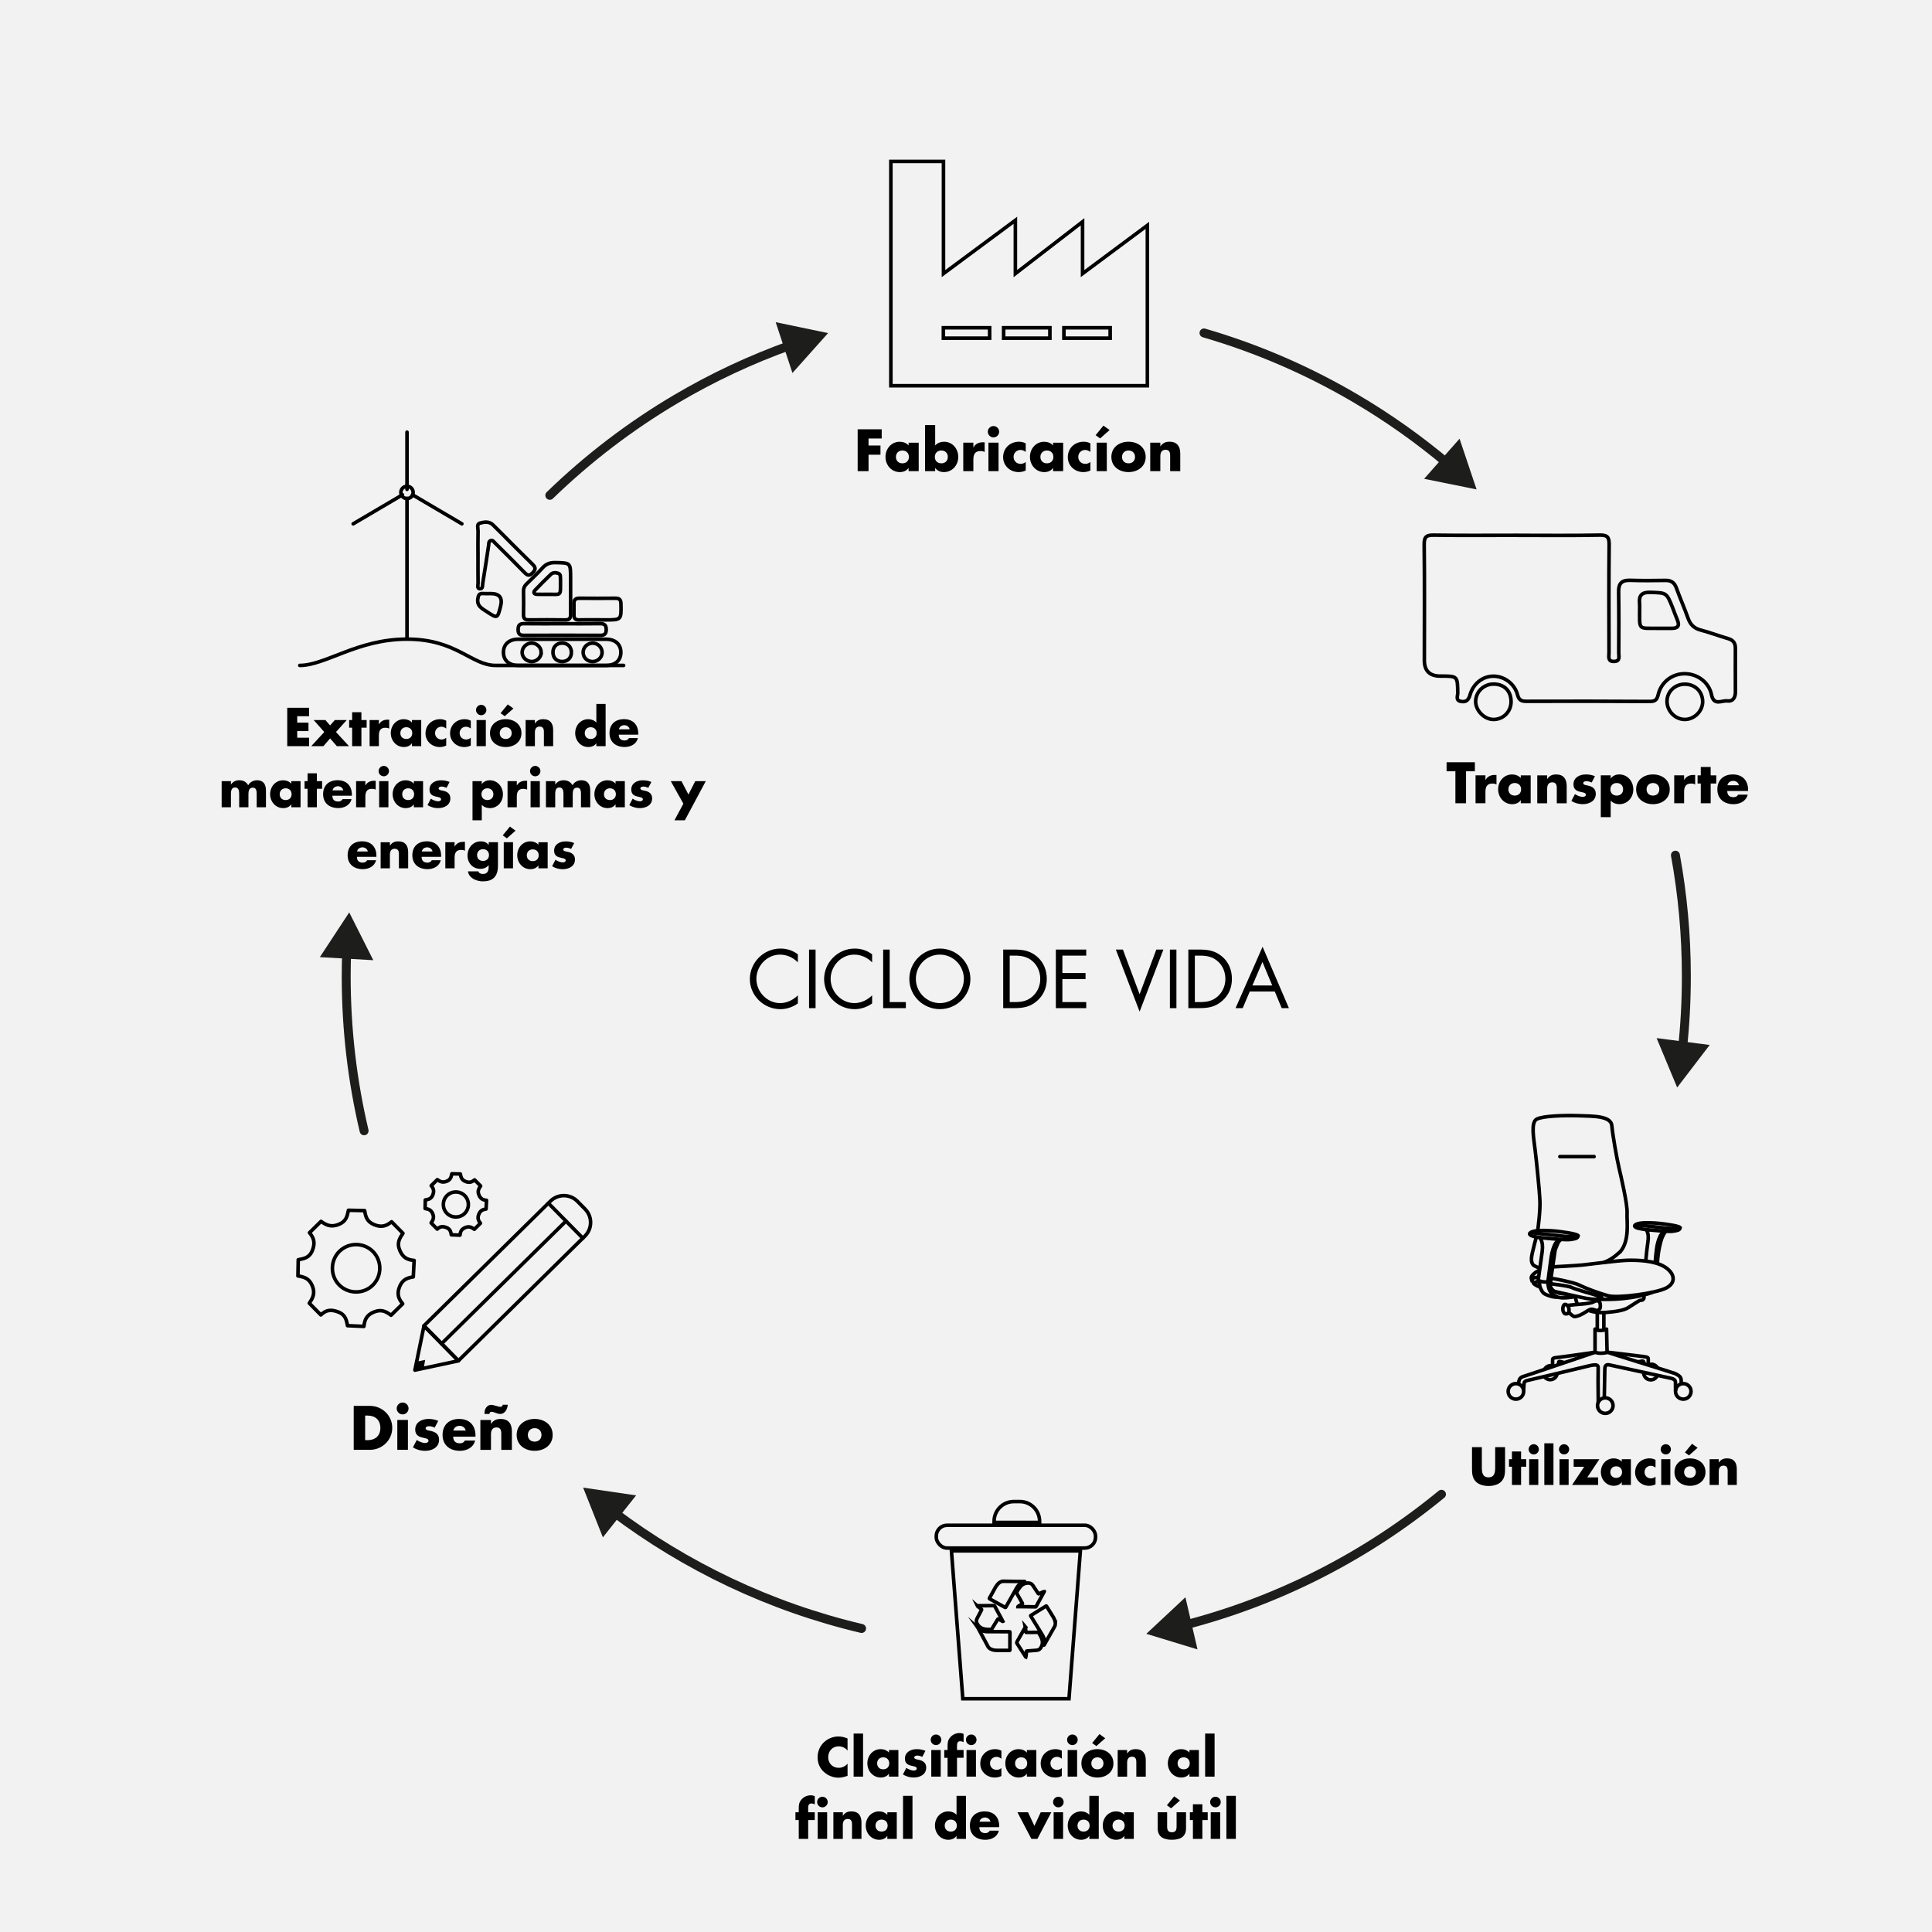 <?xml version="1.0" encoding="UTF-8"?>
<svg xmlns="http://www.w3.org/2000/svg" id="Calque_1" data-name="Calque 1" viewBox="0 0 1080 1080">
  <rect width="1080" height="1080" style="fill: #f2f2f2;"></rect>
  <g>
    <g>
      <g>
        <g>
          <rect x="523.39" y="852.64" width="89.02" height="12.72" rx="6" ry="6" style="fill: none; stroke: #000; stroke-miterlimit: 10; stroke-width: 2px;"></rect>
          <polygon points="531.86 866.95 603.93 866.95 597.57 949.61 538.22 949.61 531.86 866.95" style="fill: none; stroke: #000; stroke-miterlimit: 10; stroke-width: 2px;"></polygon>
          <path d="m566.71,839.39h3.43c6.07,0,11,4.93,11,11v.66h-25.43v-.66c0-6.07,4.93-11,11-11Z" style="fill: none; stroke: #000; stroke-miterlimit: 10; stroke-width: 2px;"></path>
        </g>
        <g>
          <g>
            <path d="m546.75,910.02c.15.13.29.27.44.39,1.12.95,2.42,1.48,3.87,1.65.87.1,1.75.01,2.62.03.84.02,1.67,0,2.51.01,2.14.05,4.29,0,6.43.04.56,0,1.11.01,1.67.02.26,0,.26,0,.26.27,0,3.16,0,6.31,0,9.47,0,.16,0,.33,0,.49,0,.14-.06.2-.19.18-.01,0-.02,0-.04,0-2.4,0-4.8.02-7.2-.01-1.16-.01-2.3-.22-3.35-.76-.46-.24-.86-.55-1.2-.94-.18-.21-.28-.47-.41-.71-1.34-2.48-2.68-4.96-4.01-7.44-.45-.84-.91-1.68-1.36-2.52-.02-.04-.04-.09-.06-.13.01,0,.02-.02.03-.03Z" style="fill: none; stroke: #000; stroke-miterlimit: 10; stroke-width: 2px;"></path>
            <path d="m546.21,897.65c.08-.04.15-.02.21-.03,2.29-.01,4.59-.02,6.88-.05.79,0,1.59-.01,2.38-.03.15,0,.24.05.31.18.87,1.64,1.75,3.27,2.63,4.91.62,1.16,1.24,2.31,1.86,3.47.05.09.1.19.14.28-.08.05-.12-.01-.16-.03-.79-.44-1.59-.87-2.38-1.31-.15-.08-.21-.05-.29.08-1.04,1.71-2.09,3.41-3.14,5.11-.11.18-.22.36-.33.54-.06.1-.13.14-.24.14-1.31,0-2.61-.03-3.9-.3-1.77-.38-3.08-1.39-3.96-2.95-.53-.96-.56-1.95-.03-2.94.85-1.6,1.68-3.21,2.52-4.82.07-.13.05-.2-.06-.29-.76-.59-1.52-1.2-2.28-1.8-.06-.05-.13-.08-.17-.17Z" style="fill: none; stroke: #000; stroke-miterlimit: 10; stroke-width: 2px;"></path>
          </g>
          <g>
            <path d="m560.76,883.92c1.39.07,2.58.02,3.77.06,1.04.03,2.09,0,3.13.04,1.12.04,2.24,0,3.36.04.56.02,1.11.02,1.67.02.02,0,.05,0,.07,0,.05,0,.11,0,.12.06,0,.06-.06.06-.1.07-.14.04-.29.08-.43.12-1.76.54-3.06,1.67-3.98,3.23-.77,1.31-1.49,2.65-2.24,3.97-1.2,2.13-2.41,4.25-3.61,6.38-.1.18-.22.37-.31.56-.08.15-.15.19-.32.1-1.3-.73-2.61-1.45-3.92-2.18-1.56-.87-3.12-1.74-4.69-2.6-.3-.17-.3-.17-.14-.46.96-1.73,1.92-3.47,2.87-5.2.44-.8.9-1.59,1.48-2.29.58-.7,1.24-1.29,2.08-1.65.44-.19.9-.29,1.18-.26Z" style="fill: none; stroke: #000; stroke-miterlimit: 10; stroke-width: 2px;"></path>
            <path d="m583.75,889.68c-.17.31-.32.6-.48.89-1.07,1.96-2.15,3.93-3.22,5.89-.3.55-.6,1.1-.9,1.65-.05.1-.13.14-.24.14-1.36-.02-2.71-.05-4.07-.07-.05,0-.1,0-.15,0-1.54-.02-3.09-.03-4.63-.05-.34,0-.68,0-1.03,0,.01-.14.09-.15.15-.18.75-.47,1.5-.94,2.26-1.4.14-.09.17-.15.08-.31-1.09-1.92-2.18-3.85-3.27-5.78-.05-.08-.08-.16-.02-.26.63-1.07,1.25-2.15,2.04-3.12,1.19-1.46,2.73-2.17,4.6-2.16,1.06,0,1.92.45,2.51,1.35.99,1.5,1.98,3,2.98,4.5.15.23.15.23.4.12.93-.39,1.85-.78,2.78-1.18.05-.02.1-.05.21-.04Z" style="fill: none; stroke: #000; stroke-miterlimit: 10; stroke-width: 2px;"></path>
          </g>
          <g>
            <path d="m589.97,907.51c-.02.68-.16,1.27-.49,1.83-1.92,3.36-3.82,6.73-5.73,10.09-.05.08-.08.25-.19.22-.09-.03,0-.18.02-.27.47-1.87.18-3.65-.79-5.29-1.06-1.8-2.19-3.56-3.28-5.33-1.11-1.8-2.21-3.6-3.32-5.4-.08-.13-.1-.2.06-.29,2.82-1.75,5.64-3.51,8.45-5.26.13-.08.21-.11.31.05,1.25,2.01,2.51,4.02,3.74,6.04.57.94,1,1.94,1.16,3.05.03.2.04.41.05.57Z" style="fill: none; stroke: #000; stroke-miterlimit: 10; stroke-width: 2px;"></path>
            <path d="m573.23,909.48c.07.3.06.59.08.87.05.63.08,1.26.13,1.89.02.26.03.28.29.28.88,0,1.76.01,2.64-.01,1.31-.04,2.62-.01,3.94-.04.09,0,.16,0,.21.09.75,1.21,1.51,2.43,1.93,3.8.52,1.69.29,3.29-.64,4.78-.54.87-1.38,1.31-2.41,1.37-.88.05-1.75.14-2.63.21-.73.06-1.46.11-2.19.16-.19.01-.39.03-.58.04-.12,0-.17.07-.18.18-.09.88-.18,1.75-.27,2.63-.02.2-.02.4-.08.59-.1-.03-.12-.12-.16-.18-1.6-2.49-3.19-4.99-4.8-7.48-.21-.32-.21-.53-.02-.86,1.55-2.7,3.07-5.41,4.6-8.12.04-.06.06-.14.15-.19Z" style="fill: none; stroke: #000; stroke-miterlimit: 10; stroke-width: 2px;"></path>
          </g>
        </g>
      </g>
      <g>
        <path d="m473.79,978.62c-1.16-1.57-3.05-2.41-4.99-2.41-3.48,0-5.83,2.67-5.83,6.06s2.38,5.95,5.92,5.95c1.86,0,3.71-.9,4.9-2.32v6.82c-1.88.58-3.25,1.02-5.02,1.02-3.05,0-5.95-1.16-8.21-3.22-2.41-2.18-3.51-5.02-3.51-8.27,0-2.99,1.13-5.86,3.22-8.01,2.15-2.2,5.25-3.54,8.32-3.54,1.83,0,3.51.41,5.19,1.1v6.82Z"></path>
        <path d="m482.46,993.15h-5.28v-24.08h5.28v24.08Z"></path>
        <path d="m502.21,993.15h-5.28v-1.65h-.06c-.93,1.48-2.76,2.15-4.5,2.15-4.41,0-7.51-3.68-7.51-7.95s3.05-7.92,7.46-7.92c1.71,0,3.51.64,4.61,1.94v-1.45h5.28v14.88Zm-11.89-7.43c0,1.89,1.25,3.34,3.39,3.34s3.39-1.45,3.39-3.34-1.25-3.36-3.39-3.36-3.39,1.54-3.39,3.36Z"></path>
        <path d="m515.55,982.1c-.81-.44-1.94-.73-2.84-.73-.61,0-1.65.26-1.65,1.02,0,1.02,1.65,1.16,2.38,1.31,2.47.49,4.32,1.65,4.32,4.41,0,3.92-3.57,5.54-7.02,5.54-2.12,0-4.21-.61-6-1.71l1.91-3.68c1.07.75,2.87,1.51,4.18,1.51.67,0,1.65-.32,1.65-1.13,0-1.16-1.65-1.22-3.31-1.65-1.65-.44-3.31-1.25-3.31-3.92,0-3.66,3.31-5.28,6.56-5.28,1.68,0,3.37.26,4.9.96l-1.77,3.36Z"></path>
        <path d="m526.19,972.56c0,1.62-1.33,2.96-2.96,2.96s-2.96-1.33-2.96-2.96,1.33-2.96,2.96-2.96,2.96,1.33,2.96,2.96Zm-.32,20.59h-5.28v-14.88h5.28v14.88Z"></path>
        <path d="m534.98,993.15h-5.28v-10.53h-1.86v-4.35h1.86v-1.89c0-2.06.06-3.57,1.51-5.22,1.31-1.54,3.19-2.38,5.19-2.38.81,0,1.54.15,2.26.52v4.55c-.61-.26-1.16-.49-1.86-.49-1.36,0-1.83.81-1.83,2.49v2.41h3.68v4.35h-3.68v10.53Zm10.91-20.59c0,1.62-1.33,2.96-2.96,2.96s-2.96-1.33-2.96-2.96,1.33-2.96,2.96-2.96,2.96,1.33,2.96,2.96Zm-.32,20.59h-5.28v-14.88h5.28v14.88Z"></path>
        <path d="m559.78,983.12c-.78-.58-1.71-1.04-2.73-1.04-2.03,0-3.62,1.57-3.62,3.63s1.54,3.65,3.71,3.65c.93,0,1.94-.38,2.64-1.02v4.47c-1.16.58-2.44.84-3.71.84-4.41,0-8.09-3.28-8.09-7.77,0-4.79,3.66-8.09,8.33-8.09,1.22,0,2.44.29,3.48.87v4.47Z"></path>
        <path d="m579.32,993.15h-5.28v-1.65h-.06c-.93,1.48-2.76,2.15-4.5,2.15-4.41,0-7.51-3.68-7.51-7.95s3.05-7.92,7.46-7.92c1.71,0,3.51.64,4.61,1.94v-1.45h5.28v14.88Zm-11.89-7.43c0,1.89,1.25,3.34,3.39,3.34s3.39-1.45,3.39-3.34-1.25-3.36-3.39-3.36-3.39,1.54-3.39,3.36Z"></path>
        <path d="m593.56,983.12c-.78-.58-1.71-1.04-2.73-1.04-2.03,0-3.63,1.57-3.63,3.63s1.54,3.65,3.71,3.65c.93,0,1.94-.38,2.64-1.02v4.47c-1.16.58-2.44.84-3.71.84-4.41,0-8.09-3.28-8.09-7.77,0-4.79,3.66-8.09,8.33-8.09,1.22,0,2.44.29,3.48.87v4.47Z"></path>
        <path d="m602.43,972.56c0,1.62-1.33,2.96-2.96,2.96s-2.96-1.33-2.96-2.96,1.33-2.96,2.96-2.96,2.96,1.33,2.96,2.96Zm-.32,20.59h-5.28v-14.88h5.28v14.88Z"></path>
        <path d="m622.42,985.73c0,5.05-4.18,7.92-8.96,7.92s-8.96-2.84-8.96-7.92,4.18-7.95,8.96-7.95,8.96,2.87,8.96,7.95Zm-12.36,0c0,1.89,1.25,3.34,3.39,3.34s3.39-1.45,3.39-3.34-1.25-3.36-3.39-3.36-3.39,1.54-3.39,3.36Zm2.81-9.66l-2.35-1.71,4.09-4.99,3.22,2.32-4.96,4.38Z"></path>
        <path d="m630.07,980.19h.06c1.22-1.8,2.7-2.41,4.76-2.41,4,0,5.6,2.52,5.6,6.18v9.2h-5.28v-7.25c0-1.42.23-3.92-2.38-3.92-2.15,0-2.76,1.6-2.76,3.45v7.72h-5.28v-14.88h5.28v1.91Z"></path>
        <path d="m670.18,993.15h-5.28v-1.65h-.06c-.93,1.48-2.76,2.15-4.5,2.15-4.41,0-7.51-3.68-7.51-7.95s3.05-7.92,7.46-7.92c1.71,0,3.51.64,4.61,1.94v-1.45h5.28v14.88Zm-11.89-7.43c0,1.89,1.25,3.34,3.39,3.34s3.39-1.45,3.39-3.34-1.25-3.36-3.39-3.36-3.39,1.54-3.39,3.36Z"></path>
        <path d="m678.96,993.15h-5.28v-24.08h5.28v24.08Z"></path>
        <path d="m451.79,1027.95h-5.28v-10.53h-1.86v-4.35h1.86v-1.89c0-2.06.06-3.57,1.51-5.22,1.31-1.54,3.19-2.38,5.19-2.38.81,0,1.54.15,2.26.52v4.55c-.61-.26-1.16-.49-1.86-.49-1.36,0-1.83.81-1.83,2.49v2.41h3.68v4.35h-3.68v10.53Zm10.91-20.59c0,1.62-1.33,2.96-2.96,2.96s-2.96-1.33-2.96-2.96,1.33-2.96,2.96-2.96,2.96,1.33,2.96,2.96Zm-.32,20.59h-5.28v-14.88h5.28v14.88Z"></path>
        <path d="m471.14,1014.99h.06c1.22-1.8,2.7-2.41,4.76-2.41,4,0,5.6,2.52,5.6,6.18v9.2h-5.28v-7.25c0-1.42.23-3.92-2.38-3.92-2.15,0-2.76,1.6-2.76,3.45v7.72h-5.28v-14.88h5.28v1.91Z"></path>
        <path d="m501.3,1027.95h-5.28v-1.65h-.06c-.93,1.48-2.76,2.15-4.5,2.15-4.41,0-7.51-3.68-7.51-7.95s3.05-7.92,7.46-7.92c1.71,0,3.51.64,4.61,1.94v-1.45h5.28v14.88Zm-11.89-7.43c0,1.89,1.25,3.34,3.39,3.34s3.39-1.45,3.39-3.34-1.25-3.36-3.39-3.36-3.39,1.54-3.39,3.36Z"></path>
        <path d="m510.08,1027.95h-5.28v-24.08h5.28v24.08Z"></path>
        <path d="m534.71,1026.3h-.06c-.93,1.48-2.76,2.15-4.5,2.15-4.41,0-7.51-3.68-7.51-7.95s3.05-7.92,7.46-7.92c1.71,0,3.51.64,4.61,1.94v-10.65h5.28v24.08h-5.28v-1.65Zm-6.61-5.77c0,1.89,1.25,3.34,3.39,3.34s3.39-1.45,3.39-3.34-1.25-3.36-3.39-3.36-3.39,1.54-3.39,3.36Z"></path>
        <path d="m558.57,1021.4h-11.11c0,2.15,1.13,3.31,3.31,3.31,1.13,0,1.94-.38,2.52-1.36h5.08c-.41,1.74-1.45,3.02-2.81,3.86-1.36.84-3.05,1.25-4.76,1.25-4.93,0-8.62-2.78-8.62-7.92s3.39-7.95,8.24-7.95c5.16,0,8.15,3.19,8.15,8.27v.55Zm-4.9-3.05c-.26-1.42-1.57-2.35-2.99-2.35-1.54,0-2.81.81-3.13,2.35h6.12Z"></path>
        <path d="m578.23,1020.7l3.54-7.63h5.92l-7.77,14.88h-3.37l-7.8-14.88h5.92l3.57,7.63Z"></path>
        <path d="m594.59,1007.36c0,1.62-1.33,2.96-2.96,2.96s-2.96-1.33-2.96-2.96,1.33-2.96,2.96-2.96,2.96,1.33,2.96,2.96Zm-.32,20.59h-5.28v-14.88h5.28v14.88Z"></path>
        <path d="m608.94,1026.3h-.06c-.93,1.48-2.76,2.15-4.5,2.15-4.41,0-7.51-3.68-7.51-7.95s3.05-7.92,7.46-7.92c1.71,0,3.51.64,4.61,1.94v-10.65h5.28v24.08h-5.28v-1.65Zm-6.61-5.77c0,1.89,1.25,3.34,3.39,3.34s3.39-1.45,3.39-3.34-1.25-3.36-3.39-3.36-3.39,1.54-3.39,3.36Z"></path>
        <path d="m633.8,1027.95h-5.28v-1.65h-.06c-.93,1.48-2.76,2.15-4.5,2.15-4.41,0-7.51-3.68-7.51-7.95s3.05-7.92,7.46-7.92c1.71,0,3.51.64,4.61,1.94v-1.45h5.28v14.88Zm-11.89-7.43c0,1.89,1.25,3.34,3.39,3.34s3.39-1.45,3.39-3.34-1.25-3.36-3.39-3.36-3.39,1.54-3.39,3.36Z"></path>
        <path d="m652.44,1013.07v7.95c0,1.89.46,3.22,2.64,3.22s2.64-1.33,2.64-3.22v-7.95h5.28v8.96c0,4.9-3.45,6.41-7.92,6.41s-7.92-1.51-7.92-6.41v-8.96h5.28Zm2.21-2.2l-2.35-1.71,4.09-4.99,3.22,2.32-4.96,4.38Z"></path>
        <path d="m672.13,1027.95h-5.28v-10.53h-1.71v-4.35h1.71v-4.47h5.28v4.47h2.99v4.35h-2.99v10.53Z"></path>
        <path d="m682.4,1007.36c0,1.62-1.33,2.96-2.96,2.96s-2.96-1.33-2.96-2.96,1.33-2.96,2.96-2.96,2.96,1.33,2.96,2.96Zm-.32,20.59h-5.28v-14.88h5.28v14.88Z"></path>
        <path d="m690.84,1027.95h-5.28v-24.08h5.28v24.08Z"></path>
      </g>
    </g>
    <g>
      <g>
        <path d="m847.67,299.25c15.52,0,31.04.19,46.56-.12,4.48-.09,5.34,1.28,5.29,5.48-.23,20.09-.11,40.18-.08,60.27,0,2.14-.88,4.97,2.91,4.86,3.5-.1,2.53-2.85,2.54-4.73.06-11.43.11-22.87-.07-34.3-.07-4.67,1.87-6.46,6.45-6.31,6.53.21,13.07.18,19.6.05,3.24-.07,5.13,1.15,6.24,4.24,2.04,5.68,4.49,11.21,6.52,16.89,1.26,3.53,3.35,5.65,7.05,6.62,5.18,1.37,10.21,3.29,15.37,4.78,2.8.81,4.04,2.48,4.04,5.3-.01,8.17-.03,16.34.02,24.5.02,3.16-1.47,5.47-4.53,5.04-3.01-.43-7.52,2.97-8.82-3.41-1.45-7.12-7.93-11.75-14.94-11.8-6.99-.05-13.26,4.6-14.9,11.79-.72,3.17-2.09,3.73-4.96,3.71-22.87-.13-45.74-.16-68.61-.08-2.88.01-4.25-.63-5.05-3.67-1.63-6.17-7.36-10.31-13.36-10.37-5.9-.06-11.34,3.99-13.19,10.46-.84,2.93-2.17,4.16-5.08,3.64-3.12-.56-1.76-3.11-1.78-4.74-.12-9.44-.05-9.44-9.66-9.41q-9.01.03-9.01-8.82c0-21.56.17-43.13-.1-64.69-.06-4.53,1.37-5.35,5.48-5.29,15.35.23,30.71.09,46.07.09Zm79.78,51.99c2.28,0,4.55-.04,6.83,0,3.54.07,4.85-1.28,3.33-4.78-.97-2.23-1.73-4.54-2.63-6.8-3.35-8.46-3.37-8.22-12.33-8.53-4.78-.16-6.61,1.62-6.13,6.2.1.97.05,1.95.05,2.92,0,12.35-1.18,10.9,10.89,10.97Z" style="fill: none; stroke: #000; stroke-miterlimit: 10; stroke-width: 2px;"></path>
        <path d="m835.09,382.4c5.89.06,9.65,3.95,9.61,9.93-.04,5.56-4.42,9.91-9.92,9.85-5.1-.06-9.98-5.07-9.88-10.16.1-5.43,4.6-9.68,10.19-9.62Z" style="fill: none; stroke: #000; stroke-miterlimit: 10; stroke-width: 2px;"></path>
        <path d="m942.04,382.46c5.69.09,9.84,4.33,9.76,9.96-.08,5.25-4.88,9.87-10.16,9.75-5.33-.12-9.79-4.76-9.77-10.16.02-5.44,4.49-9.64,10.17-9.55Z" style="fill: none; stroke: #000; stroke-miterlimit: 10; stroke-width: 2px;"></path>
      </g>
      <g>
        <path d="m819.54,449.03h-5.96v-17.88h-4.93v-5.05h15.81v5.05h-4.93v17.88Z"></path>
        <path d="m830.37,435.98h.06c1.06-1.92,2.89-2.77,5.05-2.77h1.06v5.32c-.76-.43-1.49-.52-2.34-.52-3.07,0-3.83,2.04-3.83,4.71v6.29h-5.53v-15.6h5.53v2.55Z"></path>
        <path d="m855.66,449.03h-5.54v-1.73h-.06c-.97,1.55-2.89,2.25-4.71,2.25-4.62,0-7.88-3.86-7.88-8.33s3.19-8.3,7.82-8.3c1.79,0,3.68.67,4.83,2.04v-1.52h5.54v15.6Zm-12.47-7.79c0,1.98,1.31,3.5,3.56,3.5s3.56-1.52,3.56-3.5-1.31-3.53-3.56-3.53-3.56,1.61-3.56,3.53Z"></path>
        <path d="m864.87,435.44h.06c1.28-1.89,2.83-2.52,4.99-2.52,4.2,0,5.87,2.65,5.87,6.48v9.64h-5.54v-7.6c0-1.49.24-4.11-2.49-4.11-2.25,0-2.89,1.67-2.89,3.62v8.09h-5.53v-15.6h5.53v2.01Z"></path>
        <path d="m889.75,437.44c-.85-.46-2.04-.76-2.98-.76-.64,0-1.73.27-1.73,1.06,0,1.06,1.73,1.22,2.49,1.37,2.58.52,4.53,1.73,4.53,4.62,0,4.11-3.74,5.81-7.36,5.81-2.22,0-4.41-.64-6.3-1.79l2.01-3.86c1.12.79,3.01,1.58,4.38,1.58.7,0,1.73-.33,1.73-1.19,0-1.22-1.73-1.28-3.47-1.73s-3.47-1.31-3.47-4.11c0-3.83,3.47-5.53,6.87-5.53,1.76,0,3.53.27,5.14,1l-1.85,3.53Z"></path>
        <path d="m900.39,435.19h.06c1-1.55,2.89-2.28,4.71-2.28,4.65,0,7.88,3.89,7.88,8.36s-3.19,8.27-7.82,8.27c-1.79,0-3.65-.64-4.84-2.01v9.28h-5.53v-23.39h5.53v1.76Zm-.18,6.05c0,1.98,1.31,3.5,3.56,3.5s3.56-1.52,3.56-3.5-1.31-3.53-3.56-3.53-3.56,1.61-3.56,3.53Z"></path>
        <path d="m933.41,441.24c0,5.29-4.38,8.3-9.4,8.3s-9.4-2.98-9.4-8.3,4.38-8.33,9.4-8.33,9.4,3.01,9.4,8.33Zm-12.96,0c0,1.98,1.31,3.5,3.56,3.5s3.56-1.52,3.56-3.5-1.31-3.53-3.56-3.53-3.56,1.61-3.56,3.53Z"></path>
        <path d="m941.43,435.98h.06c1.06-1.92,2.89-2.77,5.05-2.77h1.06v5.32c-.76-.43-1.49-.52-2.34-.52-3.07,0-3.83,2.04-3.83,4.71v6.29h-5.53v-15.6h5.53v2.55Z"></path>
        <path d="m956.27,449.03h-5.53v-11.04h-1.79v-4.56h1.79v-4.68h5.53v4.68h3.13v4.56h-3.13v11.04Z"></path>
        <path d="m977.19,442.16h-11.65c0,2.25,1.19,3.47,3.47,3.47,1.19,0,2.04-.4,2.65-1.43h5.32c-.43,1.82-1.52,3.16-2.95,4.04-1.43.88-3.19,1.31-4.99,1.31-5.17,0-9.03-2.92-9.03-8.3s3.56-8.33,8.64-8.33c5.41,0,8.54,3.35,8.54,8.67v.58Zm-5.14-3.19c-.27-1.49-1.64-2.46-3.13-2.46-1.61,0-2.95.85-3.28,2.46h6.42Z"></path>
      </g>
    </g>
    <g>
      <g>
        <polygon points="641.39 215.63 641.39 125.98 605.16 152.94 605.16 123.97 567.6 152.94 567.6 123.14 527.41 152.94 527.41 90.25 498 90.25 498 215.63 641.39 215.63" style="fill: none; stroke: #000; stroke-miterlimit: 10; stroke-width: 2px;"></polygon>
        <rect x="527.35" y="183.22" width="25.86" height="5.82" style="fill: none; stroke: #000; stroke-miterlimit: 10; stroke-width: 2px;"></rect>
        <rect x="561.04" y="183.22" width="25.86" height="5.82" style="fill: none; stroke: #000; stroke-miterlimit: 10; stroke-width: 2px;"></rect>
        <rect x="594.73" y="183.22" width="25.86" height="5.82" style="fill: none; stroke: #000; stroke-miterlimit: 10; stroke-width: 2px;"></rect>
      </g>
      <g>
        <path d="m485.52,245.13v3.91h6.67v5.15h-6.67v9.19h-6.08v-23.4h13.44v5.15h-7.36Z"></path>
        <path d="m513.55,263.38h-5.65v-1.77h-.06c-.99,1.58-2.95,2.3-4.81,2.3-4.72,0-8.04-3.94-8.04-8.5s3.26-8.47,7.98-8.47c1.83,0,3.76.68,4.94,2.08v-1.55h5.65v15.92Zm-12.72-7.95c0,2.02,1.33,3.57,3.63,3.57s3.63-1.55,3.63-3.57-1.33-3.6-3.63-3.6-3.63,1.65-3.63,3.6Z"></path>
        <path d="m517.12,237.62h5.65v11.39c1.21-1.4,3.1-2.08,4.93-2.08,4.72,0,7.98,3.91,7.98,8.47s-3.29,8.5-8.04,8.5c-1.86,0-3.79-.71-4.81-2.3h-.06v1.77h-5.65v-25.76Zm5.46,17.81c0,2.02,1.33,3.57,3.63,3.57s3.63-1.55,3.63-3.57-1.33-3.6-3.63-3.6-3.63,1.65-3.63,3.6Z"></path>
        <path d="m544.12,250.06h.06c1.09-1.96,2.95-2.82,5.15-2.82h1.09v5.43c-.78-.43-1.52-.53-2.39-.53-3.13,0-3.91,2.08-3.91,4.81v6.42h-5.65v-15.92h5.65v2.61Z"></path>
        <path d="m558.53,241.34c0,1.74-1.43,3.17-3.17,3.17s-3.17-1.43-3.17-3.17,1.43-3.17,3.17-3.17,3.17,1.43,3.17,3.17Zm-.34,22.04h-5.65v-15.92h5.65v15.92Z"></path>
        <path d="m573.39,252.64c-.84-.62-1.83-1.12-2.92-1.12-2.17,0-3.88,1.68-3.88,3.88s1.64,3.91,3.97,3.91c.99,0,2.08-.4,2.82-1.09v4.78c-1.24.62-2.61.9-3.97.9-4.72,0-8.66-3.51-8.66-8.32,0-5.12,3.91-8.66,8.91-8.66,1.3,0,2.61.31,3.72.93v4.78Z"></path>
        <path d="m594.31,263.38h-5.65v-1.77h-.06c-.99,1.58-2.95,2.3-4.81,2.3-4.72,0-8.04-3.94-8.04-8.5s3.26-8.47,7.98-8.47c1.83,0,3.76.68,4.94,2.08v-1.55h5.65v15.92Zm-12.72-7.95c0,2.02,1.33,3.57,3.63,3.57s3.63-1.55,3.63-3.57-1.33-3.6-3.63-3.6-3.63,1.65-3.63,3.6Z"></path>
        <path d="m609.55,252.64c-.84-.62-1.83-1.12-2.92-1.12-2.17,0-3.88,1.68-3.88,3.88s1.64,3.91,3.97,3.91c.99,0,2.08-.4,2.82-1.09v4.78c-1.24.62-2.61.9-3.97.9-4.72,0-8.66-3.51-8.66-8.32,0-5.12,3.91-8.66,8.91-8.66,1.3,0,2.61.31,3.72.93v4.78Z"></path>
        <path d="m614.96,245.09l-2.51-1.83,4.38-5.34,3.44,2.48-5.31,4.69Zm3.75,18.28h-5.65v-15.92h5.65v15.92Z"></path>
        <path d="m640.44,255.43c0,5.4-4.47,8.47-9.59,8.47s-9.59-3.04-9.59-8.47,4.47-8.5,9.59-8.5,9.59,3.07,9.59,8.5Zm-13.22,0c0,2.02,1.33,3.57,3.63,3.57s3.63-1.55,3.63-3.57-1.33-3.6-3.63-3.6-3.63,1.65-3.63,3.6Z"></path>
        <path d="m648.63,249.5h.06c1.3-1.92,2.89-2.58,5.09-2.58,4.28,0,5.99,2.7,5.99,6.61v9.84h-5.65v-7.76c0-1.52.25-4.19-2.54-4.19-2.3,0-2.95,1.71-2.95,3.69v8.26h-5.65v-15.92h5.65v2.05Z"></path>
      </g>
    </g>
    <g>
      <g>
        <g>
          <path d="m314.24,371.98c-8.17,0-16.34.02-24.51,0-5.11-.02-8.24-2.75-8.3-7.17-.07-4.58,3.1-7.49,8.32-7.49,16.34-.03,32.68-.03,49.02,0,5.21,0,8.37,2.92,8.29,7.52-.07,4.42-3.2,7.14-8.31,7.15-8.17.03-16.34,0-24.51,0Zm5.17-7.46c-.07-3.11-2.27-5.15-5.44-5.02-2.97.12-4.92,2.24-4.86,5.28.06,3.14,2.24,5.15,5.44,5.01,2.99-.13,4.93-2.23,4.87-5.27Zm-16.87.11c-.07-2.87-2.53-5.18-5.45-5.13-2.9.06-5.3,2.53-5.21,5.37.09,2.8,2.65,5.05,5.6,4.93,2.76-.11,5.12-2.52,5.05-5.17Zm34.03.11c0-2.9-2.39-5.25-5.32-5.23-2.94.02-5.33,2.41-5.27,5.27.06,2.83,2.26,4.97,5.14,5.04,2.96.07,5.45-2.24,5.45-5.07Z" style="fill: none; stroke: #000; stroke-miterlimit: 10; stroke-width: 2px;"></path>
          <path d="m318.97,330.66c0,4.23-.04,8.46.02,12.69.03,2.12-.63,3.23-3.01,3.19-6.81-.1-13.62-.09-20.43-.01-2.14.02-2.94-.81-2.9-2.92.09-4.43.07-8.87,0-13.31-.02-1.58.57-2.75,1.66-3.82,3.02-2.96,6.11-5.87,8.94-9,1.96-2.17,4.1-3.03,7.04-2.98,8.67.15,8.67.04,8.67,8.73,0,2.48,0,4.95,0,7.43Z" style="fill: none; stroke: #000; stroke-miterlimit: 10; stroke-width: 2px;"></path>
          <path d="m267.2,310.79c0-4.65-.07-9.3.04-13.94.04-1.53-.92-3.86,1.01-4.41,2.36-.67,5.13-1.14,7.31.96,1.12,1.07,2.2,2.18,3.3,3.27,6.28,6.28,12.5,12.62,18.88,18.81,1.88,1.83,1.72,2.96-.04,4.76-1.83,1.88-2.92,1.43-4.5-.2-5.41-5.55-10.92-10.99-16.42-16.45-.7-.69-1.35-1.83-2.55-1.37-1.15.45-.94,1.7-1.09,2.7-1.07,7.04-2.1,14.08-3.28,21.1-.19,1.14.2,3.27-1.68,3.1-1.6-.15-.93-2.04-.94-3.16-.08-5.06-.03-10.12-.03-15.18Z" style="fill: none; stroke: #000; stroke-miterlimit: 10; stroke-width: 2px;"></path>
          <path d="m333.88,346.5c-3.41,0-6.82-.07-10.22.03-1.99.05-2.84-.79-2.82-2.73.03-2.17.03-4.34,0-6.5-.03-2.11,1.01-2.9,3.07-2.88,6.71.06,13.42.06,20.13,0,2.25-.02,3.03.86,3.07,3.12.19,8.98.25,8.98-8.59,8.98-1.55,0-3.1,0-4.65,0Z" style="fill: none; stroke: #000; stroke-miterlimit: 10; stroke-width: 2px;"></path>
          <path d="m314.28,348.66c7.03,0,14.06.07,21.09-.04,2.51-.04,3.53.81,3.51,3.39-.03,2.49-1.11,3.17-3.42,3.16-14.16-.06-28.32-.06-42.49,0-2.36.01-3.36-.78-3.34-3.23.01-2.36.81-3.35,3.26-3.31,7.13.1,14.27.03,21.4.03Z" style="fill: none; stroke: #000; stroke-miterlimit: 10; stroke-width: 2px;"></path>
          <path d="m274.39,331.82q7.23,0,5.46,7.03c-1.77,7.03-1.75,7-8.01,2.89-2.6-1.7-5.31-3.06-4.73-7.07.3-2.05.8-3.02,2.94-2.87,1.44.1,2.89.02,4.33.01Z" style="fill: none; stroke: #000; stroke-miterlimit: 10; stroke-width: 2px;"></path>
          <path d="m305.82,332.23c-1.86,0-3.73.05-5.58-.01-1.84-.06-2.29-1.09-1.08-2.37,2.83-3.01,5.78-5.92,8.76-8.78,1.14-1.09,2.71-1.06,4.11-.58,1.52.52,1.16,2,1.28,3.19.03.31.01.62.01.93-.06,9.22.74,7.46-7.5,7.63Z" style="fill: none; stroke: #000; stroke-miterlimit: 10; stroke-width: 2px;"></path>
        </g>
        <line x1="227.52" y1="357.13" x2="227.52" y2="278.6" style="fill: none; stroke: #000; stroke-linecap: round; stroke-linejoin: round; stroke-width: 2px;"></line>
        <line x1="227.52" y1="273.56" x2="227.52" y2="241.57" style="fill: none; stroke: #000; stroke-linecap: round; stroke-linejoin: round; stroke-width: 2px;"></line>
        <line x1="230.63" y1="276.6" x2="258.19" y2="292.82" style="fill: none; stroke: #000; stroke-linecap: round; stroke-linejoin: round; stroke-width: 2px;"></line>
        <line x1="224.99" y1="276.6" x2="197.43" y2="292.82" style="fill: none; stroke: #000; stroke-linecap: round; stroke-linejoin: round; stroke-width: 2px;"></line>
        <circle cx="227.52" cy="275.27" r="3.43" style="fill: none; stroke: #000; stroke-linecap: round; stroke-linejoin: round; stroke-width: 2px;"></circle>
        <path d="m167.58,371.98c14.36,0,32.24-14.7,59.93-14.7s35.98,14.7,49.58,14.7h71.52" style="fill: none; stroke: #000; stroke-linecap: round; stroke-linejoin: round; stroke-width: 2px;"></path>
      </g>
      <g>
        <path d="m166.15,400.38v3.59h6.29v4.72h-6.29v3.7h6.63v4.72h-12.21v-21.46h12.21v4.72h-6.63Z"></path>
        <path d="m175.34,402.51h6.57l2.62,3.02,2.62-3.02h6.69l-6.03,6.69,7.29,7.91h-6.8l-3.76-4.33-3.76,4.33h-6.8l7.29-7.91-5.92-6.69Z"></path>
        <path d="m202.03,417.11h-5.18v-10.33h-1.68v-4.27h1.68v-4.38h5.18v4.38h2.93v4.27h-2.93v10.33Z"></path>
        <path d="m211.79,404.9h.06c1-1.79,2.7-2.59,4.72-2.59h1v4.98c-.71-.4-1.39-.48-2.19-.48-2.87,0-3.59,1.91-3.59,4.41v5.89h-5.18v-14.6h5.18v2.39Z"></path>
        <path d="m235.47,417.11h-5.18v-1.62h-.06c-.91,1.45-2.7,2.11-4.41,2.11-4.33,0-7.37-3.61-7.37-7.8s2.99-7.77,7.31-7.77c1.68,0,3.44.63,4.52,1.91v-1.42h5.18v14.6Zm-11.67-7.29c0,1.85,1.22,3.27,3.33,3.27s3.33-1.42,3.33-3.27-1.22-3.3-3.33-3.3-3.33,1.51-3.33,3.3Z"></path>
        <path d="m249.44,407.26c-.77-.57-1.68-1.02-2.67-1.02-1.99,0-3.56,1.54-3.56,3.56s1.51,3.59,3.64,3.59c.91,0,1.91-.37,2.59-1v4.38c-1.14.57-2.39.83-3.64.83-4.33,0-7.94-3.22-7.94-7.63,0-4.7,3.59-7.94,8.17-7.94,1.2,0,2.39.28,3.42.85v4.38Z"></path>
        <path d="m263.18,407.26c-.77-.57-1.68-1.02-2.68-1.02-1.99,0-3.56,1.54-3.56,3.56s1.51,3.59,3.64,3.59c.91,0,1.91-.37,2.59-1v4.38c-1.14.57-2.39.83-3.64.83-4.33,0-7.94-3.22-7.94-7.63,0-4.7,3.59-7.94,8.17-7.94,1.2,0,2.39.28,3.42.85v4.38Z"></path>
        <path d="m271.89,396.91c0,1.59-1.31,2.9-2.9,2.9s-2.9-1.31-2.9-2.9,1.31-2.9,2.9-2.9,2.9,1.31,2.9,2.9Zm-.31,20.21h-5.18v-14.6h5.18v14.6Z"></path>
        <path d="m291.49,409.83c0,4.95-4.1,7.77-8.79,7.77s-8.79-2.79-8.79-7.77,4.1-7.8,8.79-7.8,8.79,2.82,8.79,7.8Zm-12.12,0c0,1.85,1.22,3.27,3.33,3.27s3.33-1.42,3.33-3.27-1.22-3.3-3.33-3.3-3.33,1.51-3.33,3.3Zm2.76-9.48l-2.3-1.68,4.01-4.89,3.16,2.28-4.87,4.3Z"></path>
        <path d="m299,404.39h.06c1.2-1.76,2.65-2.36,4.67-2.36,3.93,0,5.49,2.48,5.49,6.06v9.02h-5.18v-7.11c0-1.39.23-3.84-2.33-3.84-2.11,0-2.7,1.56-2.7,3.39v7.57h-5.18v-14.6h5.18v1.88Z"></path>
        <path d="m333.37,415.49h-.06c-.91,1.45-2.7,2.11-4.41,2.11-4.33,0-7.37-3.61-7.37-7.8s2.99-7.77,7.31-7.77c1.68,0,3.44.63,4.52,1.91v-10.44h5.18v23.62h-5.18v-1.62Zm-6.49-5.66c0,1.85,1.22,3.27,3.33,3.27s3.33-1.42,3.33-3.27-1.22-3.3-3.33-3.3-3.33,1.51-3.33,3.3Z"></path>
        <path d="m356.79,410.68h-10.9c0,2.11,1.11,3.24,3.24,3.24,1.11,0,1.91-.37,2.48-1.34h4.98c-.4,1.71-1.42,2.96-2.76,3.78-1.34.83-2.99,1.22-4.67,1.22-4.84,0-8.45-2.73-8.45-7.77s3.33-7.8,8.08-7.8c5.07,0,8,3.13,8,8.11v.54Zm-4.81-2.99c-.26-1.39-1.54-2.3-2.93-2.3-1.51,0-2.76.8-3.07,2.3h6Z"></path>
        <path d="m129.09,438.48h.06c1.22-1.62,2.73-2.31,4.61-2.31,2.11,0,3.93.85,4.98,2.79,1-1.82,2.96-2.79,4.95-2.79,3.7,0,4.98,2.42,4.98,5.78v9.31h-5.18v-6.97c0-1.51.06-3.98-2.13-3.98-2.39,0-2.48,2.25-2.48,3.98v6.97h-5.18v-6.97c0-1.62,0-4.1-2.3-4.1s-2.31,2.48-2.31,4.1v6.97h-5.18v-14.6h5.18v1.82Z"></path>
        <path d="m168.02,451.26h-5.18v-1.62h-.06c-.91,1.45-2.7,2.11-4.41,2.11-4.33,0-7.37-3.61-7.37-7.8s2.99-7.77,7.31-7.77c1.68,0,3.44.63,4.52,1.91v-1.42h5.18v14.6Zm-11.67-7.29c0,1.85,1.22,3.27,3.33,3.27s3.33-1.42,3.33-3.27-1.22-3.3-3.33-3.3-3.33,1.51-3.33,3.3Z"></path>
        <path d="m177.12,451.26h-5.18v-10.33h-1.68v-4.27h1.68v-4.38h5.18v4.38h2.93v4.27h-2.93v10.33Z"></path>
        <path d="m196.7,444.82h-10.9c0,2.11,1.11,3.24,3.24,3.24,1.11,0,1.91-.37,2.48-1.34h4.98c-.4,1.71-1.42,2.96-2.76,3.78-1.34.83-2.99,1.22-4.67,1.22-4.84,0-8.45-2.73-8.45-7.77s3.33-7.8,8.08-7.8c5.07,0,8,3.13,8,8.11v.54Zm-4.81-2.99c-.26-1.39-1.54-2.31-2.93-2.31-1.51,0-2.76.8-3.07,2.31h6Z"></path>
        <path d="m204.24,439.05h.06c1-1.79,2.7-2.59,4.72-2.59h1v4.98c-.71-.4-1.39-.48-2.19-.48-2.87,0-3.59,1.91-3.59,4.41v5.89h-5.18v-14.6h5.18v2.39Z"></path>
        <path d="m217.44,431.05c0,1.59-1.31,2.9-2.9,2.9s-2.9-1.31-2.9-2.9,1.31-2.9,2.9-2.9,2.9,1.31,2.9,2.9Zm-.31,20.21h-5.18v-14.6h5.18v14.6Z"></path>
        <path d="m236.51,451.26h-5.18v-1.62h-.06c-.91,1.45-2.7,2.11-4.41,2.11-4.33,0-7.37-3.61-7.37-7.8s2.99-7.77,7.31-7.77c1.68,0,3.44.63,4.52,1.91v-1.42h5.18v14.6Zm-11.67-7.29c0,1.85,1.22,3.27,3.33,3.27s3.33-1.42,3.33-3.27-1.22-3.3-3.33-3.3-3.33,1.51-3.33,3.3Z"></path>
        <path d="m249.59,440.41c-.8-.43-1.91-.71-2.79-.71-.6,0-1.62.26-1.62,1,0,1,1.62,1.14,2.33,1.28,2.42.48,4.24,1.62,4.24,4.33,0,3.84-3.5,5.44-6.89,5.44-2.08,0-4.13-.6-5.89-1.68l1.88-3.61c1.05.74,2.82,1.48,4.1,1.48.65,0,1.62-.31,1.62-1.11,0-1.14-1.62-1.2-3.24-1.62s-3.24-1.22-3.24-3.84c0-3.59,3.24-5.18,6.43-5.18,1.65,0,3.3.26,4.81.94l-1.74,3.3Z"></path>
        <path d="m269.31,438.31h.06c.94-1.45,2.7-2.13,4.41-2.13,4.35,0,7.37,3.64,7.37,7.83s-2.99,7.74-7.31,7.74c-1.68,0-3.42-.6-4.52-1.88v8.68h-5.18v-21.88h5.18v1.65Zm-.17,5.66c0,1.85,1.22,3.27,3.33,3.27s3.33-1.42,3.33-3.27-1.22-3.3-3.33-3.3-3.33,1.51-3.33,3.3Z"></path>
        <path d="m288.89,439.05h.06c1-1.79,2.7-2.59,4.72-2.59h1v4.98c-.71-.4-1.39-.48-2.19-.48-2.87,0-3.58,1.91-3.58,4.41v5.89h-5.18v-14.6h5.18v2.39Z"></path>
        <path d="m302.09,431.05c0,1.59-1.31,2.9-2.9,2.9s-2.9-1.31-2.9-2.9,1.31-2.9,2.9-2.9,2.9,1.31,2.9,2.9Zm-.31,20.21h-5.18v-14.6h5.18v14.6Z"></path>
        <path d="m310.37,438.48h.06c1.22-1.62,2.73-2.31,4.61-2.31,2.11,0,3.93.85,4.98,2.79,1-1.82,2.96-2.79,4.95-2.79,3.7,0,4.98,2.42,4.98,5.78v9.31h-5.18v-6.97c0-1.51.06-3.98-2.13-3.98-2.39,0-2.48,2.25-2.48,3.98v6.97h-5.18v-6.97c0-1.62,0-4.1-2.3-4.1s-2.31,2.48-2.31,4.1v6.97h-5.18v-14.6h5.18v1.82Z"></path>
        <path d="m349.29,451.26h-5.18v-1.62h-.06c-.91,1.45-2.7,2.11-4.41,2.11-4.33,0-7.37-3.61-7.37-7.8s2.99-7.77,7.31-7.77c1.68,0,3.44.63,4.52,1.91v-1.42h5.18v14.6Zm-11.67-7.29c0,1.85,1.22,3.27,3.33,3.27s3.33-1.42,3.33-3.27-1.22-3.3-3.33-3.3-3.33,1.51-3.33,3.3Z"></path>
        <path d="m362.38,440.41c-.8-.43-1.91-.71-2.79-.71-.6,0-1.62.26-1.62,1,0,1,1.62,1.14,2.33,1.28,2.42.48,4.24,1.62,4.24,4.33,0,3.84-3.5,5.44-6.89,5.44-2.08,0-4.13-.6-5.89-1.68l1.88-3.61c1.05.74,2.82,1.48,4.1,1.48.66,0,1.62-.31,1.62-1.11,0-1.14-1.62-1.2-3.24-1.62s-3.24-1.22-3.24-3.84c0-3.59,3.24-5.18,6.43-5.18,1.65,0,3.3.26,4.81.94l-1.74,3.3Z"></path>
        <path d="m374.96,436.66h5.98l3.9,7.48,3.81-7.48h5.89l-11.7,21.88h-5.81l4.98-9.28-7.06-12.61Z"></path>
        <path d="m210.41,478.97h-10.9c0,2.11,1.11,3.24,3.24,3.24,1.11,0,1.91-.37,2.48-1.34h4.98c-.4,1.71-1.42,2.96-2.76,3.78-1.34.83-2.99,1.22-4.67,1.22-4.84,0-8.45-2.73-8.45-7.77s3.33-7.8,8.08-7.8c5.07,0,8,3.13,8,8.11v.54Zm-4.81-2.99c-.26-1.39-1.54-2.31-2.93-2.31-1.51,0-2.76.8-3.07,2.31h6Z"></path>
        <path d="m217.95,472.68h.06c1.2-1.76,2.65-2.36,4.67-2.36,3.93,0,5.49,2.48,5.49,6.06v9.02h-5.18v-7.11c0-1.39.23-3.84-2.33-3.84-2.11,0-2.7,1.56-2.7,3.39v7.57h-5.18v-14.6h5.18v1.88Z"></path>
        <path d="m246.58,478.97h-10.9c0,2.11,1.11,3.24,3.24,3.24,1.11,0,1.91-.37,2.48-1.34h4.98c-.4,1.71-1.42,2.96-2.76,3.78-1.34.83-2.99,1.22-4.67,1.22-4.84,0-8.45-2.73-8.45-7.77s3.33-7.8,8.08-7.8c5.07,0,8,3.13,8,8.11v.54Zm-4.81-2.99c-.26-1.39-1.54-2.31-2.93-2.31-1.51,0-2.76.8-3.07,2.31h6Z"></path>
        <path d="m254.12,473.19h.06c1-1.79,2.7-2.59,4.72-2.59h1v4.98c-.71-.4-1.39-.48-2.19-.48-2.87,0-3.59,1.91-3.59,4.41v5.89h-5.18v-14.6h5.18v2.39Z"></path>
        <path d="m278.36,483.98c0,6.2-3.07,8.71-8.45,8.71-3.36,0-7.85-1.74-8.31-5.58h5.8c.14.51.51.88.97,1.11s1,.34,1.48.34c2.79,0,3.33-1.82,3.33-4.18v-.68c-1.34,1.34-2.7,1.99-4.64,1.99-4.27,0-7.2-3.24-7.2-7.46s3.02-7.91,7.48-7.91c1.71,0,3.27.57,4.3,2.02h.06v-1.54h5.18v13.18Zm-11.67-5.98c0,1.85,1.22,3.27,3.33,3.27s3.33-1.42,3.33-3.27-1.22-3.3-3.33-3.3-3.33,1.51-3.33,3.3Z"></path>
        <path d="m283.34,468.64l-2.31-1.68,4.01-4.89,3.16,2.28-4.87,4.3Zm3.44,16.76h-5.18v-14.6h5.18v14.6Z"></path>
        <path d="m306.16,485.4h-5.18v-1.62h-.06c-.91,1.45-2.7,2.11-4.41,2.11-4.33,0-7.37-3.61-7.37-7.8s2.99-7.77,7.31-7.77c1.68,0,3.44.63,4.52,1.91v-1.42h5.18v14.6Zm-11.67-7.29c0,1.85,1.22,3.27,3.33,3.27s3.33-1.42,3.33-3.27-1.22-3.3-3.33-3.3-3.33,1.51-3.33,3.3Z"></path>
        <path d="m319.25,474.56c-.8-.43-1.91-.71-2.79-.71-.6,0-1.62.26-1.62,1,0,1,1.62,1.14,2.33,1.28,2.42.48,4.24,1.62,4.24,4.33,0,3.84-3.5,5.44-6.89,5.44-2.08,0-4.13-.6-5.89-1.68l1.88-3.61c1.05.74,2.82,1.48,4.1,1.48.65,0,1.62-.31,1.62-1.11,0-1.14-1.62-1.2-3.24-1.62s-3.24-1.22-3.24-3.84c0-3.59,3.24-5.18,6.43-5.18,1.65,0,3.3.26,4.81.94l-1.74,3.3Z"></path>
      </g>
    </g>
    <g>
      <g>
        <g>
          <path d="m282.75,657.35h6.12c5.88,0,10.66,4.78,10.66,10.66v99.3h-27.44v-99.3c0-5.88,4.78-10.66,10.66-10.66Z" transform="translate(592.53 8.75) rotate(45.42)" style="fill: none; stroke: #000; stroke-linecap: round; stroke-linejoin: round; stroke-width: 2px;"></path>
          <polygon points="237.02 741.15 231.94 765.91 256.28 760.7 237.02 741.15" style="fill: none; stroke: #000; stroke-linecap: round; stroke-linejoin: round; stroke-width: 2px;"></polygon>
          <line x1="306.56" y1="672.61" x2="325.82" y2="692.16" style="fill: none; stroke: #000; stroke-linecap: round; stroke-linejoin: round; stroke-width: 2px;"></line>
          <line x1="316.39" y1="682.59" x2="246.85" y2="751.13" style="fill: none; stroke: #000; stroke-linecap: round; stroke-linejoin: round; stroke-width: 2px;"></line>
          <polygon points="232.91 761.17 237.66 760.19 236.85 764.86 231.94 765.91 232.91 761.17"></polygon>
        </g>
        <g>
          <path d="m173,689.08c2.52,3.02,3.24,5.66,1.7,9.72-1.66,4.35-4.69,4.75-7.98,5.41-.06,3.11-.12,5.98-.17,9.04,3.57.6,6.34,1.38,8.05,5.59,1.7,4.21.24,6.83-1.71,9.65,2.27,2.31,4.28,4.34,6.46,6.55,2.9-2.8,5.62-3.17,9.62-1.68,4.35,1.62,4.68,4.74,5.29,7.7,3.23.14,6.09.27,9.16.4.44-3.71,1.45-6.34,5.59-8.03,4.13-1.68,6.68-.37,9.59,1.79,2.2-2.17,4.23-4.17,6.5-6.4-2.36-2.86-3.36-5.46-1.73-9.55,1.71-4.3,4.71-4.96,7.66-5.48.17-3.3.32-6.15.47-9.2-3.8-.34-6.28-1.56-8.01-5.62-1.77-4.16-.19-6.66,1.77-9.54-2.18-2.22-4.19-4.25-6.35-6.45-2.94,2.35-5.55,3.29-9.63,1.66-4.26-1.7-4.9-4.57-5.44-7.9-3.09-.07-5.96-.13-9.06-.2-.7,3.35-1.23,6.29-5.54,7.96-4.19,1.62-6.84.38-9.79-1.75-2.19,2.16-4.17,4.11-6.45,6.36Z" style="fill: none; stroke: #000; stroke-linecap: round; stroke-linejoin: round; stroke-width: 2px;"></path>
          <path d="m189.82,699.43c-5.21,5.05-5.36,13.5-.35,18.72,5.02,5.23,13.48,5.43,18.72.45,5.34-5.08,5.5-13.67.35-18.92-5.08-5.18-13.52-5.29-18.72-.24Z" style="fill: none; stroke: #000; stroke-linecap: round; stroke-linejoin: round; stroke-width: 2px;"></path>
        </g>
        <g>
          <path d="m241.06,662.81c1.33,1.59,1.71,2.99.9,5.13-.88,2.3-2.48,2.51-4.22,2.86-.03,1.64-.06,3.16-.09,4.77,1.88.32,3.35.73,4.25,2.95.9,2.22.13,3.61-.9,5.1l3.41,3.46c1.53-1.48,2.97-1.68,5.08-.89,2.3.86,2.47,2.5,2.8,4.07,1.71.07,3.22.14,4.84.21.23-1.96.76-3.35,2.95-4.24,2.18-.89,3.53-.19,5.07.95,1.16-1.15,2.24-2.2,3.43-3.38-1.25-1.51-1.77-2.89-.91-5.05.9-2.27,2.49-2.62,4.05-2.9.09-1.74.17-3.25.25-4.86-2.01-.18-3.32-.83-4.23-2.97-.94-2.2-.1-3.52.94-5.04-1.15-1.17-2.21-2.25-3.36-3.41-1.55,1.24-2.93,1.74-5.09.88-2.25-.9-2.59-2.42-2.87-4.18-1.63-.04-3.15-.07-4.79-.11-.37,1.77-.65,3.32-2.93,4.2-2.21.85-3.62.2-5.17-.93-1.16,1.14-2.2,2.17-3.41,3.36Z" style="fill: none; stroke: #000; stroke-linecap: round; stroke-linejoin: round; stroke-width: 2px;"></path>
          <path d="m249.94,668.28c-2.75,2.67-2.83,7.13-.18,9.89,2.65,2.76,7.12,2.87,9.89.24,2.82-2.68,2.91-7.22.18-10-2.68-2.74-7.14-2.8-9.89-.13Z" style="fill: none; stroke: #000; stroke-linecap: round; stroke-linejoin: round; stroke-width: 2px;"></path>
        </g>
      </g>
      <g>
        <path d="m197.73,785.9h9.06c6.84,0,12.48,5.38,12.48,12.28s-5.67,12.28-12.48,12.28h-9.06v-24.56Zm6.39,19.16h1.43c3.81,0,7.07-2.08,7.07-6.87,0-4.4-2.9-6.87-7-6.87h-1.5v13.75Z"></path>
        <path d="m228.39,787.34c0,1.82-1.5,3.32-3.32,3.32s-3.32-1.5-3.32-3.32,1.5-3.32,3.32-3.32,3.32,1.5,3.32,3.32Zm-.36,23.13h-5.93v-16.71h5.93v16.71Z"></path>
        <path d="m242.98,798.06c-.91-.49-2.18-.81-3.19-.81-.68,0-1.86.29-1.86,1.14,0,1.14,1.86,1.3,2.67,1.47,2.77.55,4.85,1.86,4.85,4.95,0,4.4-4.01,6.22-7.88,6.22-2.38,0-4.72-.68-6.74-1.92l2.15-4.14c1.21.85,3.23,1.69,4.69,1.69.75,0,1.86-.36,1.86-1.27,0-1.3-1.86-1.37-3.71-1.86-1.86-.49-3.71-1.4-3.71-4.4,0-4.1,3.71-5.93,7.36-5.93,1.89,0,3.78.29,5.51,1.08l-1.99,3.78Z"></path>
        <path d="m265.82,803.11h-12.48c0,2.41,1.27,3.71,3.71,3.71,1.27,0,2.18-.42,2.83-1.53h5.7c-.46,1.95-1.63,3.39-3.16,4.33s-3.42,1.4-5.34,1.4c-5.54,0-9.68-3.13-9.68-8.89s3.81-8.93,9.25-8.93c5.8,0,9.15,3.58,9.15,9.28v.62Zm-5.51-3.42c-.29-1.6-1.76-2.64-3.36-2.64-1.73,0-3.16.91-3.52,2.64h6.87Z"></path>
        <path d="m274.45,795.91h.07c1.37-2.02,3.03-2.7,5.34-2.7,4.5,0,6.29,2.83,6.29,6.94v10.33h-5.93v-8.14c0-1.6.26-4.4-2.67-4.4-2.41,0-3.09,1.79-3.09,3.88v8.67h-5.93v-16.71h5.93v2.15Zm-3.58-5.51l-.03-.36c0-1.04.2-2.02.72-2.9.59-1.01,1.69-1.82,2.9-1.82,1.66,0,4.01,1.11,5.31,1.11.81,0,1.04-.49,1.3-1.17h2.77c-.2,2.35-1.47,5.15-4.24,5.15-1.66,0-3.42-1.21-4.95-1.21-.78,0-.91.59-1.11,1.21h-2.67Z"></path>
        <path d="m308.95,802.13c0,5.67-4.69,8.89-10.07,8.89s-10.07-3.19-10.07-8.89,4.69-8.93,10.07-8.93,10.07,3.23,10.07,8.93Zm-13.88,0c0,2.12,1.4,3.75,3.81,3.75s3.81-1.63,3.81-3.75-1.4-3.78-3.81-3.78-3.81,1.73-3.81,3.78Z"></path>
      </g>
    </g>
    <g>
      <path d="m307.35,276.89c21.25-20.61,44.93-38.72,70.58-53.87,20.34-12.01,41.92-22.15,64.49-30.19" style="fill: none; stroke: #1d1d1b; stroke-linecap: round; stroke-miterlimit: 10; stroke-width: 5px;"></path>
      <polygon points="442.98 208.51 462.9 186.2 433.61 180.1 442.98 208.51" style="fill: #1d1d1b;"></polygon>
    </g>
    <g>
      <path d="m203.53,632.12c-6.54-27.71-10-56.62-10-86.33,0-4.78.09-9.54.27-14.27" style="fill: none; stroke: #1d1d1b; stroke-linecap: round; stroke-miterlimit: 10; stroke-width: 5px;"></path>
      <polygon points="208.67 536.76 195.22 510.04 178.8 535.04 208.67 536.76" style="fill: #1d1d1b;"></polygon>
    </g>
    <g>
      <path d="m481.63,910.33c-51.13-12.08-98.21-34.64-138.84-65.29" style="fill: none; stroke: #1d1d1b; stroke-linecap: round; stroke-miterlimit: 10; stroke-width: 5px;"></path>
      <polygon points="355.58 835.93 325.98 831.59 337.02 859.4 355.58 835.93" style="fill: #1d1d1b;"></polygon>
    </g>
    <g>
      <path d="m805.79,835.31c-41.48,34.09-90.42,59.45-143.99,73.24" style="fill: none; stroke: #1d1d1b; stroke-linecap: round; stroke-miterlimit: 10; stroke-width: 5px;"></path>
      <polygon points="662.65 892.89 640.8 913.31 669.42 922.03 662.65 892.89" style="fill: #1d1d1b;"></polygon>
    </g>
    <g>
      <path d="m936.57,478.05c4.01,21.97,6.11,44.61,6.11,67.75,0,13.79-.74,27.4-2.2,40.8" style="fill: none; stroke: #1d1d1b; stroke-linecap: round; stroke-miterlimit: 10; stroke-width: 5px;"></path>
      <polygon points="926.05 580.3 937.55 607.92 955.72 584.15 926.05 580.3" style="fill: #1d1d1b;"></polygon>
    </g>
    <g>
      <path d="m673.04,186.12c29.94,8.72,58.32,21.07,84.65,36.56,18.27,10.74,35.55,22.99,51.67,36.58" style="fill: none; stroke: #1d1d1b; stroke-linecap: round; stroke-miterlimit: 10; stroke-width: 5px;"></path>
      <polygon points="796.1 267.66 825.42 273.59 815.9 245.24 796.1 267.66" style="fill: #1d1d1b;"></polygon>
    </g>
    <g>
      <g>
        <path d="m841.34,808.95v11.9c0,2.72-.11,5.42-2.22,7.46-1.77,1.74-4.55,2.36-7.02,2.36s-5.25-.62-7.02-2.36c-2.1-2.05-2.22-4.74-2.22-7.46v-11.9h5.5v11.14c0,2.75.2,5.75,3.73,5.75s3.73-3,3.73-5.75v-11.14h5.5Z"></path>
        <path d="m850.3,830.1h-5.11v-10.19h-1.66v-4.21h1.66v-4.32h5.11v4.32h2.89v4.21h-2.89v10.19Z"></path>
        <path d="m860.23,810.18c0,1.57-1.29,2.86-2.86,2.86s-2.86-1.29-2.86-2.86,1.29-2.86,2.86-2.86,2.86,1.29,2.86,2.86Zm-.31,19.92h-5.11v-14.4h5.11v14.4Z"></path>
        <path d="m868.4,830.1h-5.11v-23.29h5.11v23.29Z"></path>
        <path d="m877.19,810.18c0,1.57-1.29,2.86-2.86,2.86s-2.86-1.29-2.86-2.86,1.29-2.86,2.86-2.86,2.86,1.29,2.86,2.86Zm-.31,19.92h-5.11v-14.4h5.11v14.4Z"></path>
        <path d="m893.38,825.87v4.24h-14.59l6.76-10.16h-5.86v-4.24h14.37l-6.74,10.16h6.06Z"></path>
        <path d="m911.68,830.1h-5.11v-1.6h-.06c-.9,1.43-2.67,2.08-4.35,2.08-4.26,0-7.27-3.56-7.27-7.69s2.95-7.66,7.21-7.66c1.66,0,3.4.62,4.46,1.88v-1.4h5.11v14.4Zm-11.5-7.18c0,1.82,1.21,3.23,3.28,3.23s3.28-1.4,3.28-3.23-1.21-3.25-3.28-3.25-3.28,1.49-3.28,3.25Z"></path>
        <path d="m925.46,820.39c-.76-.56-1.66-1.01-2.64-1.01-1.96,0-3.51,1.52-3.51,3.51s1.49,3.54,3.59,3.54c.9,0,1.88-.37,2.55-.98v4.32c-1.12.56-2.36.81-3.59.81-4.27,0-7.83-3.17-7.83-7.52,0-4.63,3.54-7.83,8.05-7.83,1.18,0,2.36.28,3.37.84v4.32Z"></path>
        <path d="m934.05,810.18c0,1.57-1.29,2.86-2.86,2.86s-2.86-1.29-2.86-2.86,1.29-2.86,2.86-2.86,2.86,1.29,2.86,2.86Zm-.31,19.92h-5.11v-14.4h5.11v14.4Z"></path>
        <path d="m953.38,822.92c0,4.88-4.04,7.66-8.67,7.66s-8.67-2.75-8.67-7.66,4.04-7.69,8.67-7.69,8.67,2.78,8.67,7.69Zm-11.95,0c0,1.82,1.21,3.23,3.28,3.23s3.28-1.4,3.28-3.23-1.21-3.25-3.28-3.25-3.28,1.49-3.28,3.25Zm2.72-9.34l-2.27-1.66,3.96-4.83,3.12,2.24-4.8,4.24Z"></path>
        <path d="m960.8,817.56h.06c1.18-1.74,2.61-2.33,4.6-2.33,3.87,0,5.42,2.44,5.42,5.98v8.9h-5.11v-7.02c0-1.38.22-3.79-2.3-3.79-2.08,0-2.67,1.54-2.67,3.34v7.46h-5.11v-14.4h5.11v1.85Z"></path>
      </g>
      <g>
        <circle cx="897.36" cy="785.74" r="4.34" style="fill: none; stroke: #000; stroke-miterlimit: 10; stroke-width: 2px;"></circle>
        <circle cx="940.96" cy="777.79" r="4.34" style="fill: none; stroke: #000; stroke-miterlimit: 10; stroke-width: 2px;"></circle>
        <circle cx="847.41" cy="777.79" r="4.34" style="fill: none; stroke: #000; stroke-miterlimit: 10; stroke-width: 2px;"></circle>
        <path d="m893.42,783.91s.04-4.42-.03-5.36-.07-11.8,0-14.09c.07-2.29-3.1-1.47-7.87-.29-4.78,1.18-28.74,6.87-31.16,7.39-2.42.53-2.36,1.23-2.45,2.39l-.18,3.26" style="fill: none; stroke: #000; stroke-miterlimit: 10; stroke-width: 2px;"></path>
        <path d="m896.8,781.4s.29-13.7.29-15.52.2-3.43,2.69-2.86,32.26,7.05,33.92,7.37c1.66.31,2.76.91,2.89,2.16l.04,5.05" style="fill: none; stroke: #000; stroke-miterlimit: 10; stroke-width: 2px;"></path>
        <path d="m939.84,773.45c0-3.32,0-3.9-3.49-5.66-3.99-1.38-36.7-11.36-37.24-11.73-.54-.36-.74,0-.74,0,0,0-4.06.98-6.73-.15,0,0-.02.11-2.18.76-2.15.66-34.57,11.79-36.86,12.45-2.29.66-3.5,1.09-3.7,4.32" style="fill: none; stroke: #000; stroke-miterlimit: 10; stroke-width: 2px;"></path>
        <path d="m867.9,763.67s0-2.33,0-3.15-.08-1.43,1.98-1.6c2.06-.16,21.76-3,21.76-3v-12.94s1,.87,3.35.77c2.35-.1,3.09-.77,3.09-.77l.29,13.08" style="fill: none; stroke: #000; stroke-linejoin: round; stroke-width: 2px;"></path>
        <path d="m921.39,763.16s0-2.62,0-3.32.12-1.17-2.58-1.51c-2.7-.34-20.01-2.41-20.01-2.41" style="fill: none; stroke: #000; stroke-miterlimit: 10; stroke-width: 2px;"></path>
        <path d="m870.5,767.77c-.25,1.96-1.92,3.47-3.94,3.47-1.37,0-2.58-.69-3.3-1.75" style="fill: none; stroke: #000; stroke-miterlimit: 10; stroke-width: 2px;"></path>
        <path d="m926.48,768.83c-.58,1.47-2.02,2.51-3.7,2.51-2.2,0-3.97-1.78-3.97-3.97,0-.07,0-.13,0-.2" style="fill: none; stroke: #000; stroke-miterlimit: 10; stroke-width: 2px;"></path>
        <path d="m868.55,763.77c-.51-.24-1.07-.37-1.67-.37-1.52,0-2.83.86-3.49,2.12" style="fill: none; stroke: #000; stroke-miterlimit: 10; stroke-width: 2px;"></path>
        <path d="m871.12,762.89s.1-1.34.27-1.65c.17-.3,1.02-.13,3.13.49" style="fill: none; stroke: #000; stroke-miterlimit: 10; stroke-width: 2px;"></path>
        <path d="m915.3,761.19c.06.02,2.06-.21,2.78-.32.72-.1.95.63.98,1.48" style="fill: none; stroke: #000; stroke-miterlimit: 10; stroke-width: 2px;"></path>
        <path d="m921.39,762.98c.51-.24,1.07-.37,1.67-.37,1.52,0,2.83.86,3.49,2.12" style="fill: none; stroke: #000; stroke-miterlimit: 10; stroke-width: 2px;"></path>
        <path d="m863.16,692.05c4.92.45,12.31,1.21,14.86.81,2.55-.4,3.94-.58,4.21-2.1-.81-1.12-9.22-2.19-12.17-2.51-2.95-.31-10.25-.81-13.29.22-3.04,1.03-1.61,2.24.98,2.78,2.6.54,5.42.81,5.42.81Z" style="fill: none; stroke: #000; stroke-miterlimit: 10; stroke-width: 2px;"></path>
        <path d="m855.51,689.05s10.02,1.06,12.84,1.35c2.82.3,6.58.88,8.73.84,2.15-.04,5.15-.49,5.15-.49" style="fill: none; stroke: #000; stroke-miterlimit: 10; stroke-width: 2px;"></path>
        <path d="m860.45,691.71s2.49,1.55,1.64,7.95c-.85,6.4-2.24,16.11-2.24,16.11,0,0,1.88.81,3.54.85s1.92-.27,1.92-.27c0,0,1.34-10.25,1.79-13.47.45-3.22,1.57-6.67,2.64-8.1,1.07-1.43,1.66-1.03,1.3-.31l-1.61,3.98c-.22.45-1.16,8.06-1.79,11.77-.63,3.72-.81,6.13-.81,6.13h-1.52" style="fill: none; stroke: #000; stroke-miterlimit: 10; stroke-width: 2px;"></path>
        <path d="m868.55,697.13s-.42,2.08,1.17.6" style="fill: none; stroke: #000; stroke-miterlimit: 10; stroke-width: 2px;"></path>
        <path d="m871.04,694.47s1.2-1.64,1.87-1.6" style="fill: none; stroke: #000; stroke-miterlimit: 10; stroke-width: 2px;"></path>
        <path d="m858.82,691.45s-1.65,6.29-2.19,8.7-1.16,5.95.9,7.3c1.03.67,2.57,1.19,3.3,1.44" style="fill: none; stroke: #000; stroke-miterlimit: 10; stroke-width: 2px;"></path>
        <path d="m860.67,709.96s-2.88,1.3-4.31,3.27c0,0-.61.73-.26,1.84.58-.64,1.89-.99,4.01-1.08" style="fill: none; stroke: #000; stroke-miterlimit: 10; stroke-width: 2px;"></path>
        <path d="m867.96,708.19s13.06-.66,16.82-1.06,19.6-2.48,25.04-2.62c5.44-.13,15.04.1,20.75,3.68,5.71,3.57,6.58,8.88.81,11.83-5.77,2.95-27.12,5.84-32.5,4.3-5.37-1.54-11.35-3.63-17.19-6.45-1.88-.74-10.91-2.89-14.69-3.26" style="fill: none; stroke: #000; stroke-miterlimit: 10; stroke-width: 2px;"></path>
        <path d="m859.6,687.85s1.5-10.66,1.22-16.77c-.28-6.11-1.82-21.01-2.63-27.86-.81-6.85-2.62-15.91.94-17.66,3.56-1.75,14.97-2.15,23.36-1.88,8.39.27,18.06.13,18.53,5.57.47,5.44,2.89,18.8,3.96,23.36,1.07,4.57,4.83,20.54,4.57,25.31-.27,4.77,1.61,15.31-3.76,21.75-3.49,3.09-5.76,4.77-9.43,6.08" style="fill: none; stroke: #000; stroke-miterlimit: 10; stroke-width: 2px;"></path>
        <path d="m865.31,716.35s-.27,4.74,2.42,6.96c2.69,2.22,4.5,2.87,13.63,1.44" style="fill: none; stroke: #000; stroke-miterlimit: 10; stroke-width: 2px;"></path>
        <path d="m860.67,716.08s-.36,2.24.61,4.32,1.54,2.75,3.52,3.52c1.98.77,4.04,1.31,6.03,1.21" style="fill: none; stroke: #000; stroke-miterlimit: 10; stroke-width: 2px;"></path>
        <path d="m860.93,719.46s-1.5-.47-2.27-1.01-1.85-.84-.81-1.51c1.04-.67,2.81-.31,2.81-.31" style="fill: none; stroke: #000; stroke-miterlimit: 10; stroke-width: 2px;"></path>
        <line x1="856.1" y1="715.06" x2="857.46" y2="717.59" style="fill: none; stroke: #000; stroke-miterlimit: 10; stroke-width: 2px;"></line>
        <path d="m866.21,716.35s-.2,3.45,2.29,5.24c2.5,1.79,7.11,1.81,7.11,1.81" style="fill: none; stroke: #000; stroke-miterlimit: 10; stroke-width: 2px;"></path>
        <path d="m923.97,722.3s-7.41,3.23-21.29,3.94c-5.28.27-10.12,0-10.12,0,0,0,5.05-.39,1.99-1.49-3.06-1.1-13.89-3.92-15.77-4.97-1.88-1.05-12.5-2.19-12.5-2.19" style="fill: none; stroke: #000; stroke-miterlimit: 10; stroke-width: 2px;"></path>
        <path d="m869.12,721.98s4.34.96,9.44,2.08c5.1,1.12,10.7,2.51,14.01,2.19" style="fill: none; stroke: #000; stroke-miterlimit: 10; stroke-width: 2px;"></path>
        <path d="m921.38,687.48c4.61.42,11.53,1.13,13.91.75s3.69-.54,3.94-1.97c-.75-1.05-8.63-2.05-11.4-2.35-2.77-.29-9.6-.75-12.45.21-2.85.96-1.51,2.1.92,2.6,2.43.5,5.07.75,5.07.75Z" style="fill: none; stroke: #000; stroke-miterlimit: 10; stroke-width: 2px;"></path>
        <path d="m914.21,684.67s9.39.99,12.03,1.27c2.64.28,6.16.82,8.17.78,2.01-.04,4.82-.46,4.82-.46" style="fill: none; stroke: #000; stroke-miterlimit: 10; stroke-width: 2px;"></path>
        <path d="m920.01,687.32s2.01,1.33,1.2,6.83c-.81,5.51-1.2,10.8-1.2,10.8" style="fill: none; stroke: #000; stroke-miterlimit: 10; stroke-width: 2px;"></path>
        <path d="m925.24,705.97s.55-7.47,1.26-10.43c.71-2.95,1.56-4.92,2.41-5.86s1.52-.49.98.58c-.54,1.07-1.15,1.75-2.23,6.8-1.08,5.06-1.16,9.28-1.16,9.28" style="fill: none; stroke: #000; stroke-miterlimit: 10; stroke-width: 2px;"></path>
        <line x1="931.11" y1="688.34" x2="930.06" y2="689.82" style="fill: none; stroke: #000; stroke-miterlimit: 10; stroke-width: 2px;"></line>
        <path d="m927.67,691.83s-.22,2.39,1.25.52" style="fill: none; stroke: #000; stroke-miterlimit: 10; stroke-width: 2px;"></path>
        <path d="m876.15,729.76s-1.78-1.75-2.38.77c-.6,2.52.84,3.99,1.41,3.93s1.41.07,1.81-.81c.47.4,2.42,2.45,3.26,2.32s2.11-.23,4.57-1.61,3.16-2.15,4.43-2.45c1.28-.3,2.62.73,3.46.67.84-.06,1.69-.73,1.85-1.71s.03-2.95-.78-3.42c-.81-.47-1.78-.44-2.95.3-1.17.74-5.07,1.14-7.96,1.34-2.89.2-6.71.67-6.71.67Z" style="fill: none; stroke: #000; stroke-miterlimit: 10; stroke-width: 2px;"></path>
        <path d="m880.84,724.83s-.34,1.39.99,4.34" style="fill: none; stroke: #000; stroke-miterlimit: 10; stroke-width: 2px;"></path>
        <path d="m876.15,729.76s1.31.87.84,3.89" style="fill: none; stroke: #000; stroke-miterlimit: 10; stroke-width: 2px;"></path>
        <path d="m887.92,732.46s3.78,1.66,9.52,1.23c5.74-.44,10.47-1.17,12.92-2.82,2.45-1.64,6.01-3.81,6.11-3.87s.81-.16,1.41-.23c.6-.07,1.93-1.33.58-2.75" style="fill: none; stroke: #000; stroke-miterlimit: 10; stroke-width: 2px;"></path>
        <line x1="892.89" y1="743.56" x2="892.89" y2="733.62" style="fill: none; stroke: #000; stroke-miterlimit: 10; stroke-width: 2px;"></line>
        <line x1="896.56" y1="733.76" x2="896.56" y2="743.56" style="fill: none; stroke: #000; stroke-miterlimit: 10; stroke-width: 2px;"></line>
      </g>
      <line x1="871.98" y1="646.55" x2="891.11" y2="646.55" style="fill: none; stroke: #000; stroke-linecap: round; stroke-miterlimit: 10; stroke-width: 2px;"></line>
    </g>
    <g>
      <path d="m446.01,537.98c-2.61-2.69-6.21-4.34-9.99-4.34-7.3,0-13.2,6.34-13.2,13.55s5.95,13.55,13.29,13.55c3.69,0,7.3-1.74,9.9-4.34v4.52c-2.82,2.04-6.3,3.21-9.77,3.21-9.25,0-17.07-7.51-17.07-16.81s7.69-17.07,17.07-17.07c3.65,0,6.86,1.04,9.77,3.21v4.52Z"></path>
      <path d="m455.91,563.56h-3.65v-32.74h3.65v32.74Z"></path>
      <path d="m487.52,537.98c-2.61-2.69-6.21-4.34-9.99-4.34-7.3,0-13.2,6.34-13.2,13.55s5.95,13.55,13.29,13.55c3.69,0,7.3-1.74,9.9-4.34v4.52c-2.82,2.04-6.3,3.21-9.77,3.21-9.25,0-17.07-7.51-17.07-16.81s7.69-17.07,17.07-17.07c3.65,0,6.86,1.04,9.77,3.21v4.52Z"></path>
      <path d="m497.34,560.17h9.03v3.39h-12.68v-32.74h3.65v29.36Z"></path>
      <path d="m542.46,547.23c0,9.42-7.73,16.89-17.07,16.89s-17.07-7.47-17.07-16.89,7.73-16.98,17.07-16.98,17.07,7.6,17.07,16.98Zm-30.49-.04c0,7.38,5.99,13.55,13.42,13.55s13.42-6.17,13.42-13.55-5.91-13.55-13.42-13.55-13.42,6.12-13.42,13.55Z"></path>
      <path d="m560.79,530.81h6.17c4.91,0,8.9.65,12.77,3.95,3.73,3.21,5.43,7.6,5.43,12.46s-1.74,8.99-5.34,12.2c-3.91,3.47-7.82,4.13-12.94,4.13h-6.08v-32.74Zm6.3,29.36c4,0,7.34-.56,10.34-3.39,2.69-2.52,4.08-5.95,4.08-9.6s-1.43-7.34-4.26-9.81c-3-2.65-6.3-3.17-10.16-3.17h-2.65v25.97h2.65Z"></path>
      <path d="m590.23,530.81h16.98v3.39h-13.33v9.73h12.94v3.39h-12.94v12.85h13.33v3.39h-16.98v-32.74Z"></path>
      <path d="m637.05,555.78l9.34-24.97h3.95l-13.29,34.7-13.29-34.7h3.95l9.34,24.97Z"></path>
      <path d="m657.63,563.56h-3.65v-32.74h3.65v32.74Z"></path>
      <path d="m664.28,530.81h6.17c4.91,0,8.9.65,12.77,3.95,3.73,3.21,5.43,7.6,5.43,12.46s-1.74,8.99-5.34,12.2c-3.91,3.47-7.82,4.13-12.94,4.13h-6.08v-32.74Zm6.3,29.36c4,0,7.34-.56,10.34-3.39,2.69-2.52,4.08-5.95,4.08-9.6s-1.43-7.34-4.26-9.81c-3-2.65-6.3-3.17-10.16-3.17h-2.65v25.97h2.65Z"></path>
      <path d="m698.63,554.26l-3.95,9.29h-4l15.11-34.31,14.72,34.31h-4.04l-3.87-9.29h-13.98Zm7.08-16.5l-5.6,13.12h11.07l-5.47-13.12Z"></path>
    </g>
  </g>
</svg>
